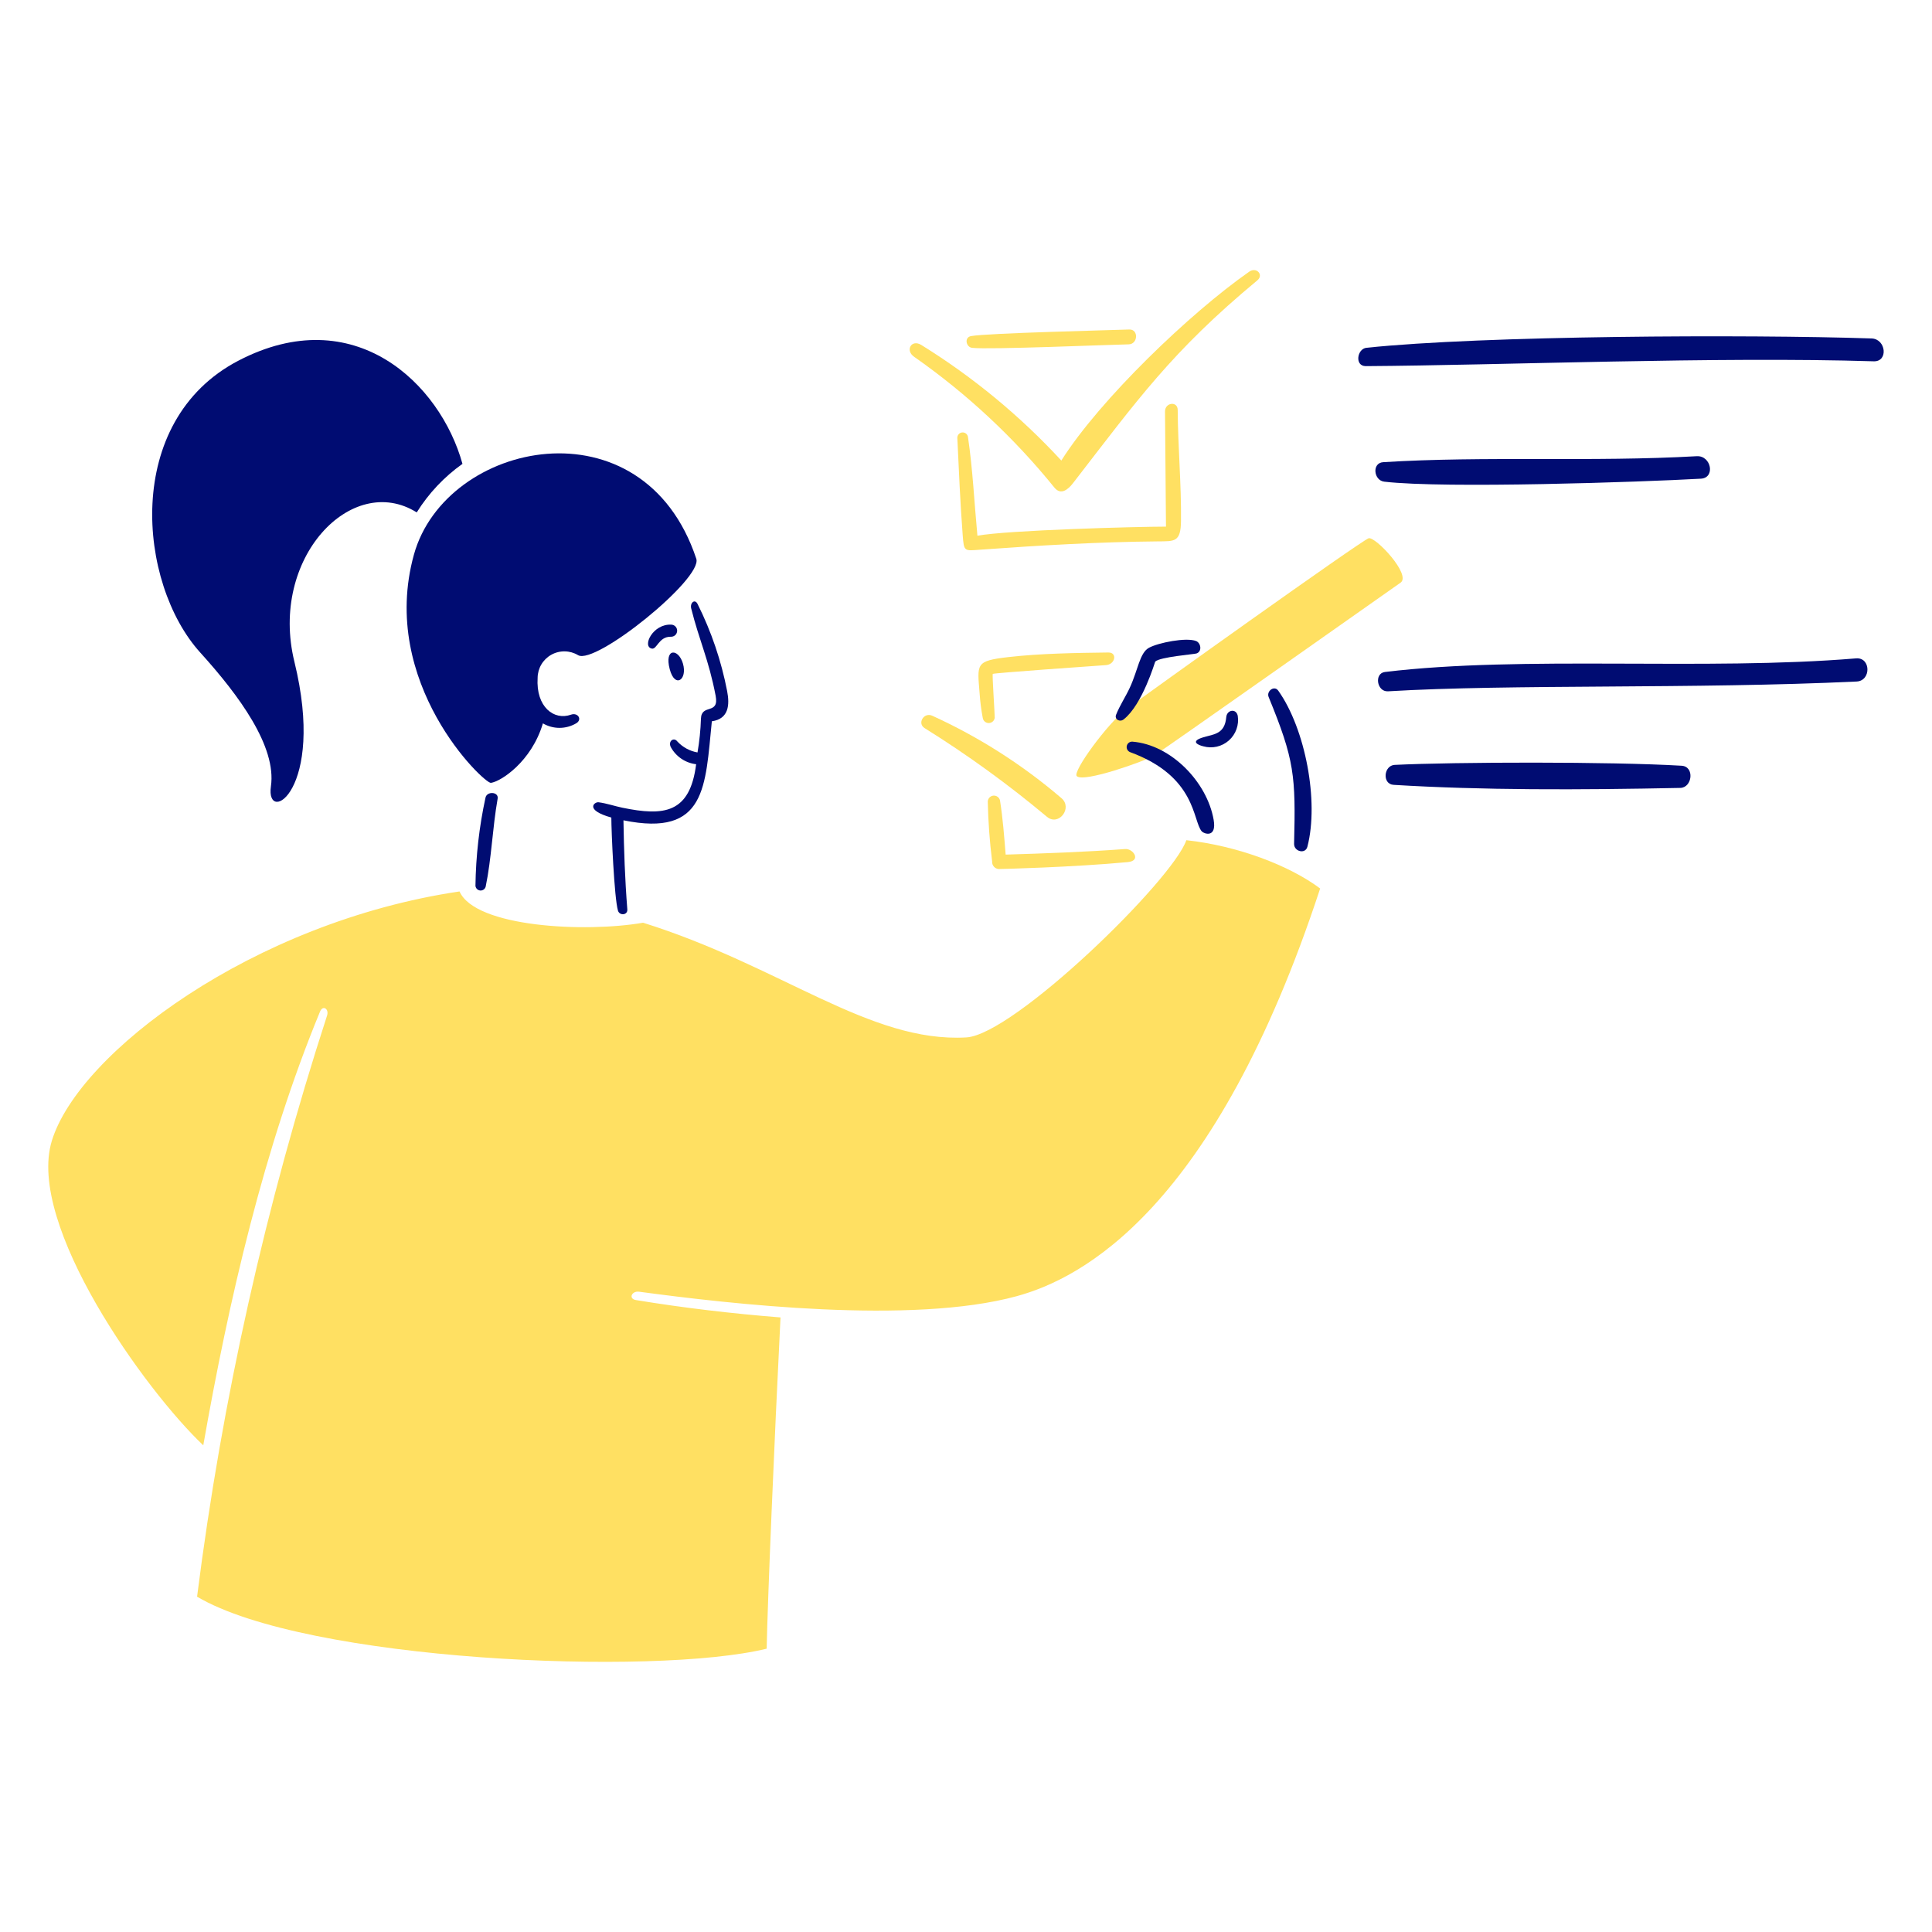 <svg width="400" height="400" viewBox="0 0 400 400" fill="none" xmlns="http://www.w3.org/2000/svg">
<path d="M283.362 111.44C281.962 111.84 236.804 144.098 233.068 146.932C229.332 149.766 221.98 159.776 222.936 160.69C224.416 162.106 237.072 157.524 238.766 156.542C240.46 155.56 287.654 122.236 289.966 120.638C292.278 119.04 284.772 111.042 283.362 111.44Z" fill="#FFE062"/>
<path d="M200.074 214.786C180.062 215.934 161.732 199.986 133.14 191.038C121.14 193.128 98.406 191.972 95.14 184.564C52.396 190.896 16.34 217.964 10.74 236.164C5.374 253.578 30.18 287.994 42.086 299.236C47.342 269.346 54.65 237.518 66.26 209.436C66.848 208.012 68.162 208.884 67.716 210.26C54.996 249.434 45.985 289.716 40.802 330.576C63.402 343.938 135.402 347.058 158.73 341.342C158.92 331.48 160.312 298.376 161.596 272.762C151.574 271.962 141.576 270.794 131.658 269.162C130.074 268.902 130.772 267.228 132.324 267.436C150.976 269.94 188.724 274.326 210.524 268.354C223.924 264.682 251.432 250.554 273.324 183.954C266.992 179.204 256.226 175.104 245.62 173.954C242.724 182.3 209.92 214.22 200.074 214.786Z" fill="#FFE062"/>
<path d="M189.31 73.904C200.207 81.534 209.981 90.655 218.344 101C219.67 102.574 221.144 101.336 222.144 100.05C235.436 82.874 242.544 72.794 260.312 58.05C261.712 56.894 260.128 55.202 258.634 56.25C246.456 64.758 227.732 82.688 219.738 95.352C211.198 86.099 201.442 78.047 190.738 71.416C188.688 70.164 187.32 72.58 189.31 73.904Z" fill="#FFE062"/>
<path d="M201.278 72.02C204.728 72.42 229.772 71.362 233.678 71.292C235.626 71.256 235.77 68.144 233.79 68.22C229.848 68.37 204.59 68.954 201.05 69.582C199.6 69.838 199.98 71.866 201.278 72.02Z" fill="#FFE062"/>
<path d="M193.014 148.184C191.276 147.4 189.848 149.766 191.432 150.748C200.293 156.271 208.757 162.407 216.762 169.112C219.178 171.13 222.15 167.286 219.762 165.25C211.69 158.336 202.686 152.591 193.014 148.184Z" fill="#FFE062"/>
<path d="M244.514 107.846C244.6 100.388 243.872 92.394 243.832 84.89C243.832 82.99 241.188 83.308 241.204 85.206C241.269 93.154 241.336 101.096 241.404 109.032C235.436 109.032 208.508 109.762 202.364 110.916C201.716 104.094 201.406 97.218 200.402 90.432C200.351 90.163 200.203 89.923 199.985 89.757C199.768 89.591 199.497 89.511 199.224 89.533C198.951 89.554 198.696 89.676 198.508 89.874C198.319 90.072 198.21 90.333 198.202 90.606C198.52 97.27 198.802 104.078 199.312 110.742C199.584 114.288 199.596 114.052 203.094 113.798C215.206 112.916 227.538 112.198 239.68 112.088C243.184 112.054 244.462 112.294 244.514 107.846Z" fill="#FFE062"/>
<path d="M229.458 135.092C222.76 135.178 215.458 135.282 208.798 136.04C201.848 136.84 202.338 137.424 202.83 143.688C202.943 145.335 203.154 146.974 203.462 148.596C203.499 148.9 203.645 149.18 203.874 149.383C204.103 149.586 204.399 149.698 204.705 149.698C205.011 149.698 205.307 149.586 205.536 149.383C205.765 149.18 205.911 148.9 205.948 148.596C205.948 147.456 205.394 139.714 205.548 139.524C205.702 139.334 226.732 137.858 228.978 137.704C230.914 137.57 231.388 135.066 229.458 135.092Z" fill="#FFE062"/>
<path d="M207.04 165.724C206.972 165.421 206.797 165.152 206.546 164.969C206.295 164.785 205.986 164.699 205.677 164.726C205.367 164.753 205.078 164.892 204.863 165.116C204.648 165.341 204.522 165.636 204.508 165.946C204.596 170.092 204.897 174.231 205.41 178.346C205.381 178.735 205.507 179.12 205.761 179.416C206.016 179.713 206.377 179.896 206.766 179.926C206.966 179.942 222.288 179.548 233.494 178.488C236.36 178.218 234.618 175.652 232.94 175.782C225.024 176.382 216.16 176.7 208.212 176.936C207.896 173.086 207.626 169.414 207.04 165.724Z" fill="#FFE062"/>
<path d="M139.03 129.328C135.168 129.092 132.872 133.856 134.946 134.284C136.022 134.506 136.37 131.814 138.856 131.83C139.188 131.853 139.515 131.743 139.766 131.525C140.017 131.307 140.171 130.998 140.194 130.666C140.217 130.334 140.107 130.007 139.889 129.756C139.671 129.505 139.362 129.351 139.03 129.328Z" fill="#000C72"/>
<path d="M144.428 125.054C143.852 123.894 142.828 124.838 143.098 125.94C144.796 132.722 146.722 136.5 148.164 144.036C148.94 148.088 145.238 145.618 145.124 148.786C145.051 151.133 144.813 153.472 144.412 155.786C142.807 155.504 141.338 154.703 140.232 153.506C139.52 152.572 138.286 153.412 138.872 154.662C139.398 155.634 140.15 156.465 141.065 157.085C141.979 157.705 143.03 158.096 144.128 158.224C142.846 168.424 137.456 169.008 128.834 167.224C127.25 166.898 125.664 166.334 123.926 166.1C123.086 165.988 120.926 167.684 126.57 169.266C126.57 172.006 127.17 185.986 127.948 188.55C128.278 189.626 129.976 189.498 129.88 188.28C129.38 181.946 129.182 176.026 129.08 169.836C146.28 173.352 146.004 162.824 147.38 149.336C150.926 148.828 151.086 145.894 150.546 143.082C149.336 136.822 147.278 130.757 144.428 125.054Z" fill="#000C72"/>
<path d="M95.748 96.036C91.148 79.396 73.33 62.172 49.348 74.68C25.366 87.188 28.548 120.846 41.448 135.092C49.552 144.038 57.28 154.596 56.092 162.796C54.904 170.996 67.526 163.872 60.952 137.006C55.698 115.538 72.856 97.682 86.28 106.088C88.741 102.145 91.959 98.729 95.748 96.036Z" fill="#000C72"/>
<path d="M119.684 135.646C123.266 137.772 145.53 119.81 144.16 115.682C133.16 82.568 92.252 91.156 85.694 114.842C78.336 141.42 100.242 162.266 101.636 162.084C103.662 161.818 110.036 157.73 112.402 149.766C113.444 150.376 114.63 150.697 115.837 150.697C117.044 150.697 118.23 150.376 119.272 149.766C120.632 148.992 119.65 147.448 118.212 147.966C114.708 149.216 110.93 146.382 111.31 140.336C111.319 139.362 111.585 138.407 112.081 137.569C112.577 136.73 113.286 136.038 114.137 135.562C114.987 135.086 115.947 134.843 116.922 134.858C117.896 134.872 118.849 135.144 119.684 135.646Z" fill="#000C72"/>
<path d="M100.512 165.17C99.213 171.162 98.518 177.269 98.438 183.4C98.463 183.654 98.577 183.891 98.761 184.068C98.944 184.246 99.184 184.353 99.439 184.37C99.694 184.387 99.946 184.313 100.151 184.162C100.357 184.01 100.501 183.79 100.56 183.542C101.772 177.708 101.96 171.416 103.03 165.352C103.284 163.904 100.784 163.762 100.512 165.17Z" fill="#000C72"/>
<path d="M141.4 137.4C140.488 134.228 137.484 134.09 138.662 138.556C139.734 142.6 142.362 140.736 141.4 137.4Z" fill="#000C72"/>
<path d="M239.178 136.974C240.132 136.014 247.178 135.466 247.712 135.296C248.926 134.896 248.646 133.11 247.632 132.716C245.59 131.916 239.812 133.064 237.88 134.116C235.948 135.168 235.624 138.694 233.906 142.396C233.024 144.296 231.842 146.044 231.072 147.984C230.698 148.93 231.84 149.584 232.656 148.934C236.55 145.866 239.13 137.022 239.178 136.974Z" fill="#000C72"/>
<path d="M234.444 153.55C234.178 153.537 233.916 153.619 233.704 153.78C233.493 153.942 233.345 154.174 233.288 154.434C233.232 154.695 233.269 154.967 233.394 155.202C233.518 155.437 233.723 155.621 233.97 155.72C247.748 160.768 246.902 169.954 248.82 172.136C249.234 172.608 251.944 173.616 251.274 169.736C249.922 161.908 242.438 154.18 234.444 153.55Z" fill="#000C72"/>
<path d="M262.656 144.304C268.012 157.36 268.276 160.582 267.928 174.704C267.888 176.288 270.262 176.924 270.682 175.304C273.116 165.928 270.266 150.904 264.65 142.992C263.822 141.824 262.162 143.102 262.656 144.304Z" fill="#000C72"/>
<path d="M253.886 148.468C253.572 152.016 251.332 151.988 249.136 152.648C246.392 153.472 247.948 154.23 249.136 154.516C250.05 154.774 251.014 154.797 251.939 154.585C252.864 154.372 253.721 153.93 254.431 153.299C255.14 152.669 255.68 151.87 255.999 150.976C256.319 150.082 256.409 149.122 256.26 148.184C255.928 146.62 254.02 146.95 253.886 148.468Z" fill="#000C72"/>
<path d="M352.15 99.106C355.19 98.938 354.302 94.282 351.294 94.452C329.56 95.684 307.454 94.372 286.386 95.688C283.986 95.836 284.408 99.47 286.586 99.724C299.148 101.188 339.882 99.8 352.15 99.106Z" fill="#000C72"/>
<path d="M387.484 70.072C361.588 69.216 306.984 69.472 282.92 72.004C280.956 72.204 280.418 75.818 282.778 75.804C310.324 75.632 355.736 73.786 387.928 74.804C391 74.904 390.494 70.172 387.484 70.072Z" fill="#000C72"/>
<path d="M384.272 136.31C352.908 138.91 315.318 135.672 286.736 139.128C284.472 139.402 285.04 143.256 287.368 143.128C312.886 141.602 350.692 142.698 384.398 141.102C387.438 140.948 387.358 136.054 384.272 136.31Z" fill="#000C72"/>
<path d="M348.16 158.538C333.498 157.662 301.048 157.758 288.76 158.362C286.464 158.476 286.132 162.348 288.522 162.494C306.824 163.618 326.802 163.56 347.888 163.128C350.376 163.078 350.898 158.7 348.16 158.538Z" fill="#000C72"/>
</svg>
